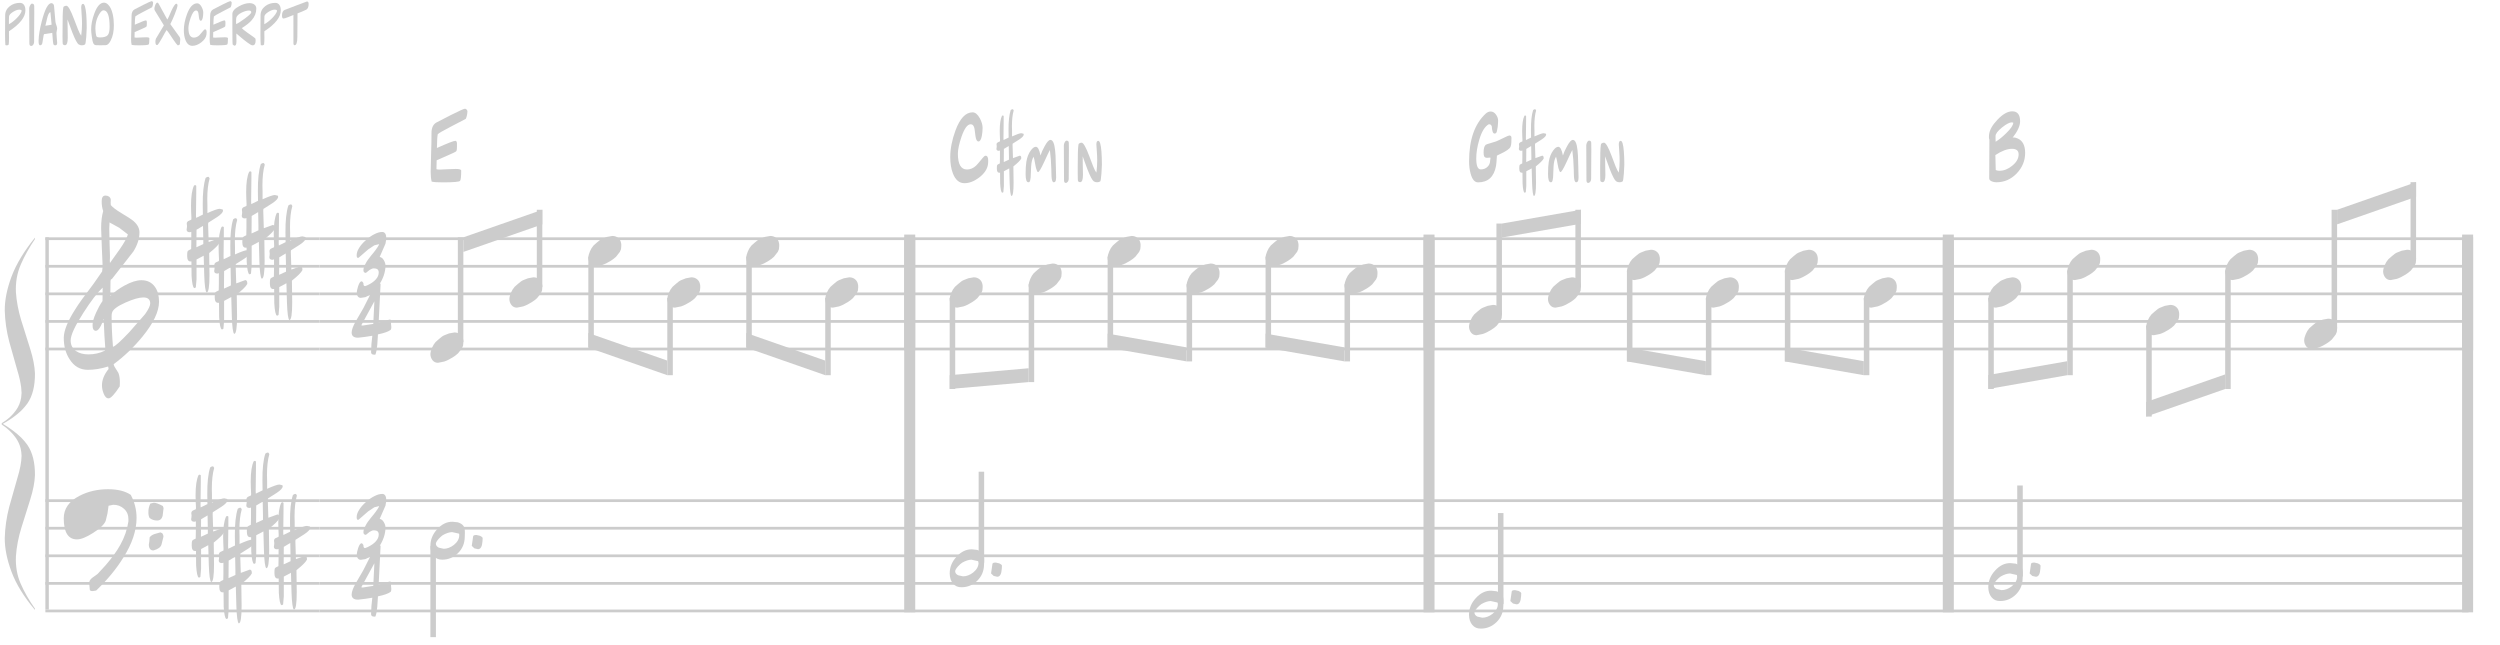 <?xml version="1.0" encoding="UTF-8"?>
<svg id="Layer_1" xmlns="http://www.w3.org/2000/svg" version="1.1" viewBox="0 0 544 140.277">
  <style>
  .pianoExcerpt {
  fill: #cccccc;
  }
  </style>
  <rect class="pianoExcerpt" x="9.875" y="51.643" width=".75" height="81"/>
  <rect class="pianoExcerpt" x="9.875" y="75.643" width="59.64" height=".6"/>
  <rect class="pianoExcerpt" x="9.875" y="69.643" width="59.64" height=".6"/>
  <rect class="pianoExcerpt" x="9.875" y="63.643" width="59.64" height=".6"/>
  <rect class="pianoExcerpt" x="9.875" y="57.643" width="59.64" height=".6"/>
  <rect class="pianoExcerpt" x="9.875" y="51.643" width="59.64" height=".6"/>
  <path class="pianoExcerpt" d="M7.605,51.719v.303c-1.24,1.838-2.24,3.625-3,5.361l-.12.278c-.78,1.821-1.12,3.81-1.02,5.968.14,1.956.52,3.97,1.14,6.044l.06.177,1.92,6.12c.62,1.972.96,3.734,1.02,5.285.02,2.748-.53,4.931-1.65,6.55-.38.523-.83,1.045-1.35,1.568-1.04.995-2.37,1.947-3.99,2.858,1.62.978,2.95,1.973,3.99,2.984.52.523.97,1.054,1.35,1.593,1.12,1.635,1.67,3.835,1.65,6.6-.06,1.534-.4,3.287-1.02,5.26l-1.92,6.12c-.66,2.124-1.06,4.206-1.2,6.246-.1,2.158.24,4.139,1.02,5.943s1.82,3.625,3.12,5.462v.278c-2.4-2.849-4.1-5.614-5.1-8.295s-1.49-5.134-1.47-7.359c.06-2.242.38-4.484.96-6.727l1.77-6.246c.6-1.939.91-3.583.93-4.931-.02-.556-.09-1.087-.21-1.593-.2-.809-.54-1.56-1.02-2.251-.78-1.113-1.81-2.091-3.09-2.933v-.303c1.28-.759,2.31-1.686,3.09-2.782.6-.826.98-1.753,1.14-2.782l.09-1.012-.09-1.239c-.14-1.096-.42-2.327-.84-3.692l-1.77-6.272c-.58-2.225-.9-4.468-.96-6.727-.02-2.225.47-4.687,1.47-7.384.52-1.382,1.22-2.799,2.1-4.248.84-1.383,1.84-2.79,3-4.223"/>
  <path class="pianoExcerpt" d="M22.335,62.593c-1.12,1.04-2.52,2.87-4.2,5.49-1.84,2.86-2.76,4.86-2.76,6,0,1.02.41,1.8,1.23,2.34.68.46,1.57.69,2.67.69,1.26,0,2.44-.27,3.54-.81l.09-.63-.18-2.61-.12-2.61.03-1.08-.69,1.53c-.38.72-.74,1.08-1.08,1.08-.5,0-.74-.44-.72-1.32,0-.64.26-1.53.78-2.67.4-.9.86-1.73,1.38-2.49l.03-2.91M24.285,68.803c0,2.06.1,4.28.3,6.66.48-.12,1.67-1.19,3.57-3.21l3.42-3.9c.74-1.06,1.11-1.83,1.11-2.31,0-.88-.5-1.32-1.5-1.32-.9,0-2.17.36-3.81,1.08-1.82.8-2.82,1.55-3,2.25-.06.18-.09.43-.09.75M27.825,51.013l-1.86-1.44-2.13-1.17-.06,1.41.06,2.88.09,2.88v.54l-.03.54.03.57,2.16-3.03c.96-1.38,1.54-2.44,1.74-3.18M28.995,54.763l-2.76,3.54-1.86,2.37-.27.18-.06.3-.03,2.58v.66c.86-.86,1.9-1.62,3.12-2.28,1.4-.76,2.61-1.14,3.63-1.14,1.28,0,2.26.48,2.94,1.44.6.82.9,1.91.9,3.27-.02,2.12-1.22,4.64-3.6,7.56-1.9,2.32-3.99,4.32-6.27,6,.04.3.18.61.42.93l.6.96c.22.54.33,1.22.33,2.04l-.03.9c-1.14,1.74-1.95,2.61-2.43,2.61-.46,0-.83-.38-1.11-1.14-.22-.58-.33-1.14-.33-1.68,0-1.2.48-2.39,1.44-3.57l-.09-.54c-1.56.48-3.03.72-4.41.72-1.7,0-3.03-.77-3.99-2.31-.84-1.28-1.26-2.84-1.26-4.68.02-1.54.84-3.58,2.46-6.12.68-1.12,2.02-2.99,4.02-5.61l1.86-2.67.12-1.08-.18-4.17-.15-4.2c0-1.42.15-2.66.45-3.72-.22-.6-.33-1.29-.33-2.07-.02-.86.26-1.29.84-1.29.28,0,.54.08.78.24.22.18.34.41.36.69l-.03.57.03.57c.42.5,1.2,1.09,2.34,1.77,1.38.82,2.26,1.4,2.64,1.74.84.74,1.26,1.55,1.26,2.43,0,1.38-.45,2.78-1.35,4.2"/>
  <path class="pianoExcerpt" d="M42.765,49.993l-.03,3.81,1.5-.69v-.99l-.06-2.97-1.41.84M42.705,40.423v1.59l-.03,2.4-.03,2.46.03.54,1.47-.72-.03-2.13c-.02-2.54.19-4.49.63-5.85.2-.16.38-.24.54-.24.14,0,.25.12.33.36-.34,1.16-.51,2.67-.51,4.53l.03,1.35v1.65c1.38-.62,2.27-.93,2.67-.93l.66.15.06.24c0,.38-.44.86-1.32,1.44l-1.89,1.2-.03.39.12,3.81,1.98-.72c.28.04.42.26.42.66v.18c-.26.52-1.02,1.28-2.28,2.28v.27l.06,4.44c0,2.62-.21,3.91-.63,3.87-.26-.22-.43-1.47-.51-3.75l-.12-4.26-1.56.84v4.29l-.15,1.77-.24.15h-.12c-.28-.14-.47-1.03-.57-2.67l-.03-3.12h-.18c-.5.02-.75-.38-.75-1.2,0-.54.03-.87.09-.99.08-.16.34-.33.78-.51l.03-1.47v-2.28l-.3.09c-.48,0-.72-.19-.72-.57l.06-.39.03-.39-.03-.24-.03-.27c0-.24.11-.43.33-.57l.66-.3.03-.33-.06-1.35-.03-1.35c0-2.04.22-3.51.66-4.41l.27-.09.21.15"/>
  <path class="pianoExcerpt" d="M48.765,58.993l-.03,3.81,1.5-.69v-.99l-.06-2.97-1.41.84M48.705,49.423v1.59l-.03,2.4-.03,2.46.03.54,1.47-.72-.03-2.13c-.02-2.54.19-4.49.63-5.85.2-.16.38-.24.54-.24.14,0,.25.12.33.36-.34,1.16-.51,2.67-.51,4.53l.03,1.35v1.65c1.38-.62,2.27-.93,2.67-.93l.66.15.06.24c0,.38-.44.86-1.32,1.44l-1.89,1.2-.03.39.12,3.81,1.98-.72c.28.04.42.26.42.66v.18c-.26.52-1.02,1.28-2.28,2.28v.27l.06,4.44c0,2.62-.21,3.91-.63,3.87-.26-.22-.43-1.47-.51-3.75l-.12-4.26-1.56.84v4.29l-.15,1.77-.24.15h-.12c-.28-.14-.47-1.03-.57-2.67l-.03-3.12h-.18c-.5.02-.75-.38-.75-1.2,0-.54.03-.87.09-.99.08-.16.34-.33.78-.51l.03-1.47v-2.28l-.3.09c-.48,0-.72-.19-.72-.57l.06-.39.03-.39-.03-.24-.03-.27c0-.24.11-.43.33-.57l.66-.3.03-.33-.06-1.35-.03-1.35c0-2.04.22-3.51.66-4.41l.27-.09.21.15"/>
  <path class="pianoExcerpt" d="M54.765,46.993l-.03,3.81,1.5-.69v-.99l-.06-2.97-1.41.84M54.705,37.423v1.59l-.03,2.4-.03,2.46.03.54,1.47-.72-.03-2.13c-.02-2.54.19-4.49.63-5.85.2-.16.38-.24.54-.24.14,0,.25.12.33.36-.34,1.16-.51,2.67-.51,4.53l.03,1.35v1.65c1.38-.62,2.27-.93,2.67-.93l.66.15.06.24c0,.38-.44.86-1.32,1.44l-1.89,1.2-.03.39.12,3.81,1.98-.72c.28.04.42.26.42.66v.18c-.26.52-1.02,1.28-2.28,2.28v.27l.06,4.44c0,2.62-.21,3.91-.63,3.87-.26-.22-.43-1.47-.51-3.75l-.12-4.26-1.56.84v4.29l-.15,1.77-.24.15h-.12c-.28-.14-.47-1.03-.57-2.67l-.03-3.12h-.18c-.5.02-.75-.38-.75-1.2,0-.54.03-.87.09-.99.08-.16.34-.33.78-.51l.03-1.47v-2.28l-.3.09c-.48,0-.72-.19-.72-.57l.06-.39.03-.39-.03-.24-.03-.27c0-.24.11-.43.33-.57l.66-.3.03-.33-.06-1.35-.03-1.35c0-2.04.22-3.51.66-4.41l.27-.09.21.15"/>
  <path class="pianoExcerpt" d="M60.765,55.993l-.03,3.81,1.5-.69v-.99l-.06-2.97-1.41.84M60.705,46.423v1.59l-.03,2.4-.03,2.46.03.54,1.47-.72-.03-2.13c-.02-2.54.19-4.49.63-5.85.2-.16.38-.24.54-.24.14,0,.25.12.33.36-.34,1.16-.51,2.67-.51,4.53l.03,1.35v1.65c1.38-.62,2.27-.93,2.67-.93l.66.15.06.24c0,.38-.44.86-1.32,1.44l-1.89,1.2-.03.39.12,3.81,1.98-.72c.28.04.42.26.42.66v.18c-.26.52-1.02,1.28-2.28,2.28v.27l.06,4.44c0,2.62-.21,3.91-.63,3.87-.26-.22-.43-1.47-.51-3.75l-.12-4.26-1.56.84v4.29l-.15,1.77-.24.15h-.12c-.28-.14-.47-1.03-.57-2.67l-.03-3.12h-.18c-.5.02-.75-.38-.75-1.2,0-.54.03-.87.09-.99.08-.16.34-.33.78-.51l.03-1.47v-2.28l-.3.09c-.48,0-.72-.19-.72-.57l.06-.39.03-.39-.03-.24-.03-.27c0-.24.11-.43.33-.57l.66-.3.03-.33-.06-1.35-.03-1.35c0-2.04.22-3.51.66-4.41l.27-.09.21.15"/>
  <rect class="pianoExcerpt" x="69.515" y="75.643" width="128.639" height=".6"/>
  <rect class="pianoExcerpt" x="69.515" y="69.643" width="128.639" height=".6"/>
  <rect class="pianoExcerpt" x="69.515" y="63.643" width="128.639" height=".6"/>
  <rect class="pianoExcerpt" x="69.515" y="57.643" width="128.639" height=".6"/>
  <rect class="pianoExcerpt" x="69.515" y="51.643" width="128.639" height=".6"/>
  <path class="pianoExcerpt" d="M82.41,53.143l.09.06c-.38.7-.95,1.49-1.71,2.37-.56.66-.98,1.27-1.26,1.83-.3.54-.45,1.01-.45,1.41,0,.36.18.55.54.57l.78-.63c.38-.24.69-.36.93-.36.34,0,.61.07.81.21.18.16.27.39.27.69,0,.54-.21,1.04-.63,1.5-.42.48-1.04.91-1.86,1.29l-.48.18c-.26,0-.38-.22-.36-.66-.14-.26-.28-.39-.42-.39-.24,0-.48.34-.72,1.02-.2.66-.3,1.1-.3,1.32,0,.42.07.73.21.93.16.22.38.33.66.33l.99-.15.99-.48c.82-.72,1.42-1.36,1.8-1.92.54-.76.94-1.52,1.2-2.28.26-.74.39-1.47.39-2.19,0-.38-.12-.77-.36-1.17-.22-.4-.52-.64-.9-.72l1.26-2.88.18-1.05c0-.5-.07-.87-.21-1.11-.16-.26-.38-.39-.66-.39-.52,0-1.07.15-1.65.45-.6.28-1.23.71-1.89,1.29-.68.6-1.19,1.19-1.53,1.77-.34.54-.51,1.06-.51,1.56,0,.38.09.57.27.57l.15-.03,2.07-1.8,1.35-.9.96-.24"/>
  <path class="pianoExcerpt" d="M78.915,70.843l2.31-.36.24-4.92-2.85,5.22.3.06M82.395,61.573l.33.09.09.18-.42,8.37c1.5-.46,2.33-.69,2.49-.69.12,0,.18.15.18.45l.03.6.06.6c0,.32-.06.53-.18.63-.48.36-1.39.68-2.73.96l-.15,2.28c-.1,1.04-.24,1.75-.42,2.13h-.27c-.42,0-.64-.17-.66-.51.02-1.22.11-2.42.27-3.6l-1.53.24-1.53.18c-.96.02-1.44-.36-1.44-1.14.02-.6.32-1.41.9-2.43l1.65-2.85,1.47-2.91c.78-1.72,1.4-2.58,1.86-2.58"/>
  <rect class="pianoExcerpt" x="99.625" y="51.643" width="1.2" height="22.8"/>
  <path class="pianoExcerpt" d="M98.875,72.343c.5,0,.92.14,1.26.42.36.28.58.68.66,1.2l.03.21v.39l-.06.66-.24.57-.84,1.08c-.34.32-.72.61-1.14.87-.66.42-1.29.73-1.89.93l-1.35.27c-.5,0-.9-.19-1.2-.57-.3-.4-.45-.84-.45-1.32.02-.42.14-.88.36-1.38.2-.48.46-.9.78-1.26l.75-.66c.46-.42.85-.69,1.17-.81l.99-.39,1.17-.21"/>
  <rect class="pianoExcerpt" x="116.808" y="45.643" width="1.2" height="16.8"/>
  <path class="pianoExcerpt" d="M116.058,60.343c.5,0,.92.14,1.26.42.36.28.58.68.66,1.2l.03.21v.39l-.06.66-.24.57-.84,1.08c-.34.32-.72.61-1.14.87-.66.42-1.29.73-1.89.93l-1.35.27c-.5,0-.9-.19-1.2-.57-.3-.4-.45-.84-.45-1.32.02-.42.14-.88.36-1.38.2-.48.46-.9.78-1.26l.75-.66c.46-.42.85-.69,1.17-.81l.99-.39,1.17-.21"/>
  <rect class="pianoExcerpt" x="128.021" y="55.843" width="1.2" height="19.8"/>
  <path class="pianoExcerpt" d="M133.241,51.343c.5,0,.92.14,1.26.42.36.28.58.68.66,1.2l.03.21v.39l-.06.66-.24.57-.84,1.08c-.34.32-.72.61-1.14.87-.66.42-1.29.73-1.89.93l-1.35.27c-.5,0-.9-.19-1.2-.57-.3-.4-.45-.84-.45-1.32.02-.42.14-.88.36-1.38.2-.48.46-.9.78-1.26l.75-.66c.46-.42.85-.69,1.17-.81l.99-.39,1.17-.21"/>
  <rect class="pianoExcerpt" x="145.204" y="64.843" width="1.2" height="16.8"/>
  <path class="pianoExcerpt" d="M150.424,60.343c.5,0,.92.14,1.26.42.36.28.58.68.66,1.2l.03.21v.39l-.06.66-.24.57-.84,1.08c-.34.32-.72.61-1.14.87-.66.42-1.29.73-1.89.93l-1.35.27c-.5,0-.9-.19-1.2-.57-.3-.4-.45-.84-.45-1.32.02-.42.14-.88.36-1.38.2-.48.46-.9.78-1.26l.75-.66c.46-.42.85-.69,1.17-.81l.99-.39,1.17-.21"/>
  <rect class="pianoExcerpt" x="162.388" y="55.843" width="1.2" height="19.8"/>
  <path class="pianoExcerpt" d="M167.608,51.343c.5,0,.92.14,1.26.42.36.28.58.68.66,1.2l.03.21v.39l-.06.66-.24.57-.84,1.08c-.34.32-.72.61-1.14.87-.66.42-1.29.73-1.89.93l-1.35.27c-.5,0-.9-.19-1.2-.57-.3-.4-.45-.84-.45-1.32.02-.42.14-.88.36-1.38.2-.48.46-.9.78-1.26l.75-.66c.46-.42.85-.69,1.17-.81l.99-.39,1.17-.21"/>
  <rect class="pianoExcerpt" x="179.571" y="64.843" width="1.2" height="16.8"/>
  <path class="pianoExcerpt" d="M184.791,60.343c.5,0,.92.14,1.26.42.36.28.58.68.66,1.2l.03.21v.39l-.06.66-.24.57-.84,1.08c-.34.32-.72.61-1.14.87-.66.42-1.29.73-1.89.93l-1.35.27c-.5,0-.9-.19-1.2-.57-.3-.4-.45-.84-.45-1.32.02-.42.14-.88.36-1.38.2-.48.46-.9.78-1.26l.75-.66c.46-.42.85-.69,1.17-.81l.99-.39,1.17-.21"/>
  <polyline class="pianoExcerpt" points="199.154 76.243 196.754 76.243 196.754 51.043 199.154 51.043 199.154 76.243"/>
  <path class="pianoExcerpt" d="M5.528,2.244c0,1.48-1.192,3-3.576,4.56-.016.184-.016.42,0,.708.008.264.012.504.012.72,0,.576-.024,1.068-.072,1.476-.128.112-.26.168-.396.168-.072,0-.18-.02-.324-.06-.048-.536-.072-1.332-.072-2.388,0-.112.002-.394.006-.846.004-.452.006-.846.006-1.182.008-.608.012-1.284.012-2.028,0-.824.336-1.5,1.008-2.028.624-.48,1.356-.72,2.196-.72.424,0,.74.176.948.528.168.288.252.652.252,1.092h0ZM4.724,2.364c-.032-.176-.212-.264-.54-.264-.368,0-.812.16-1.332.48-.568.352-.864.688-.888,1.008-.016.224-.024.536-.024.936v.744c.536-.28,1.084-.7,1.644-1.26.624-.608,1.004-1.156,1.14-1.644h0Z"/>
  <path class="pianoExcerpt" d="M7.436,5.928c-.008.96-.012,2.032-.012,3.216,0,.184-.056.368-.168.552-.128.2-.288.3-.48.3-.256,0-.384-.192-.384-.576l-.036-7.584c0-.184.056-.388.168-.612.136-.288.28-.432.432-.432.32,0,.484.172.492.516.008.08.012.548.012,1.404,0,.24-.008,1.312-.024,3.216h0Z"/>
  <path class="pianoExcerpt" d="M12.44,9.336c0,.352-.132.528-.396.528-.16,0-.284-.044-.372-.132-.104-.104-.204-.964-.3-2.58-.36.04-.956.132-1.788.276-.048.016-.112.308-.192.876-.08.544-.14.904-.18,1.08-.072.312-.236.468-.492.468-.224,0-.332-.328-.324-.984.024-1.16.256-2.576.696-4.248.68-2.624,1.376-3.936,2.088-3.936.152,0,.28.06.384.18.112.104.176.232.192.384l.312,3.504c.008.144.076.392.204.744.112.288.168.54.168.756,0,.104-.028.252-.084.444-.048.208-.072.36-.072.456,0,.248.024.612.072,1.092.056.456.084.82.084,1.092h0ZM11.228,5.376c-.04-.608-.124-1.504-.252-2.688,0-.032-.012-.048-.036-.048-.256.08-.484.524-.684,1.332-.032.144-.09.396-.174.756-.084.36-.154.652-.21.876.144-.008.368-.044.672-.108.272-.064.5-.104.684-.12h0Z"/>
  <path class="pianoExcerpt" d="M18.776,7.968c-.088,1.072-.18,1.64-.276,1.704-.184.128-.416.192-.696.192-.232,0-.46-.068-.684-.204-.32-.2-.78-1.064-1.38-2.592-.168-.44-.52-1.388-1.056-2.844,0,.352.012,1.02.036,2.004.016,1.12.024,1.788.024,2.004,0,1.072-.204,1.608-.612,1.608-.176,0-.324-.068-.444-.204-.056-.056-.084-.656-.084-1.8,0-.536.004-1.016.012-1.44.008-.424.012-.904.012-1.44,0-2.232.08-3.404.24-3.516.176-.128.372-.192.588-.192.376,0,.932.98,1.668,2.94.32.856.604,1.592.852,2.208.272.68.504,1.136.696,1.368.12-.864.18-1.736.18-2.616,0-.584-.028-1.24-.084-1.968-.064-.944-.096-1.456-.096-1.536,0-.536.132-.804.396-.804.336,0,.572.78.708,2.34.064.848.096,1.804.096,2.868,0,.384-.032,1.024-.096,1.92h0Z"/>
  <path class="pianoExcerpt" d="M24.776,5.46c0,.688-.052,1.288-.156,1.8-.112.568-.292,1.092-.54,1.572-.336.672-.712,1.008-1.128,1.008h-.576c-.088,0-.194.002-.318.006s-.202.006-.234.006c-.376,0-.676-.008-.9-.024-.168-.008-.292-.04-.372-.096-.064-.048-.148-.152-.252-.312-.104-.192-.212-.68-.324-1.464-.096-.688-.144-1.208-.144-1.56,0-1.048.232-2.204.696-3.468.576-1.568,1.28-2.352,2.112-2.352.296,0,.584.136.864.408.464.44.804,1.136,1.02,2.088.168.736.252,1.532.252,2.388h0ZM23.852,5.832c0-2.392-.444-3.588-1.332-3.588-.224,0-.468.18-.732.54-.688.968-1.032,2.128-1.032,3.48,0,.272.024.584.072.936.056.448.14.72.252.816.128.088.348.132.66.132.848,0,1.416-.168,1.704-.504.272-.304.408-.908.408-1.812h0Z"/>
  <path class="pianoExcerpt" d="M33.32.552c-.008.376-.08.716-.216,1.02-.048.024-.7.364-1.956,1.02-.976.504-1.544.832-1.704.984-.064.336-.1.936-.108,1.8,1.384-.624,2.188-.936,2.412-.936.112,0,.18.104.204.312v.42c0,.304-.02.496-.06.576-.04.08-.2.18-.48.3l-2.112.936c0,.44-.008.828-.024,1.164.096.032.252.048.468.048.272,0,.612-.016,1.02-.048.456-.024.8-.036,1.032-.036.472,0,.708.072.708.216,0,.752-.048,1.196-.144,1.332-.088.136-.84.204-2.256.204-.696,0-1.18-.032-1.452-.096-.088-.328-.132-.748-.132-1.26,0-.44.02-1.288.06-2.544.032-.76.048-1.612.048-2.556,0-.664.212-1.116.636-1.356.488-.264,1.132-.596,1.932-.996,1.072-.536,1.668-.804,1.788-.804.152,0,.264.1.336.3h0Z"/>
  <path class="pianoExcerpt" d="M39.14,9.6c-.072.16-.228.248-.468.264-.144-.104-.452-.5-.924-1.188-.56-.84-.876-1.312-.948-1.416-.184-.28-.368-.52-.552-.72-.152.232-.3.476-.444.732-.032.056-.106.192-.222.408s-.218.404-.306.564c-.456.824-.796,1.34-1.02,1.548-.016.008-.052.012-.108.012-.224,0-.336-.244-.336-.732,0-.256.044-.484.132-.684.048-.112.196-.36.444-.744.256-.4.68-1.108,1.272-2.124-.008-.016-.026-.05-.054-.102s-.054-.094-.078-.126l-1.824-2.976c-.072-.12-.108-.256-.108-.408,0-.184.056-.436.168-.756.128-.344.284-.544.468-.6.12.048.216.132.288.252.056.088.152.262.288.522.136.26.244.462.324.606l1.272,2.316c.12-.176.248-.42.384-.732.296-.68.464-1.068.504-1.164.464-1.008.824-1.524,1.08-1.548.168.048.252.168.252.36,0,.312-.212.988-.636,2.028-.328.808-.636,1.488-.924,2.04.008.016.03.052.066.108.036.056.066.1.09.132l1.86,2.58c.096.136.144.32.144.552l-.06.66s-.024.336-.024.336Z"/>
  <path class="pianoExcerpt" d="M44.96,7.044c0,.184-.012.352-.036.504-.096.608-.476,1.168-1.14,1.68-.656.496-1.296.744-1.92.744-.68,0-1.184-.424-1.512-1.272-.232-.608-.348-1.316-.348-2.124,0-1.088.228-2.252.684-3.492.584-1.576,1.328-2.364,2.232-2.364.344,0,.66.26.948.78.24.456.36.872.36,1.248,0,.328-.032.672-.096,1.032-.096.496-.244.744-.444.744s-.332-.244-.396-.732c-.016-.08-.034-.226-.054-.438s-.042-.374-.066-.486c-.072-.392-.24-.588-.504-.588-.416,0-.812.536-1.188,1.608-.32.944-.48,1.684-.48,2.22,0,1.384.396,2.076,1.188,2.076.432,0,.828-.168,1.188-.504.104-.096.392-.432.864-1.008.152-.192.28-.288.384-.288.224,0,.336.22.336.66h0Z"/>
  <path class="pianoExcerpt" d="M50.42.552c-.008.376-.08.716-.216,1.02-.048.024-.7.364-1.956,1.02-.976.504-1.544.832-1.704.984-.064.336-.1.936-.108,1.8,1.384-.624,2.188-.936,2.412-.936.112,0,.18.104.204.312v.42c0,.304-.02.496-.06.576-.04.08-.2.18-.48.3l-2.112.936c0,.44-.008.828-.024,1.164.096.032.252.048.468.048.272,0,.612-.016,1.02-.048.456-.024.8-.036,1.032-.036.472,0,.708.072.708.216,0,.752-.048,1.196-.144,1.332-.088.136-.84.204-2.256.204-.696,0-1.18-.032-1.452-.096-.088-.328-.132-.748-.132-1.26,0-.44.02-1.288.06-2.544.032-.76.048-1.612.048-2.556,0-.664.212-1.116.636-1.356.488-.264,1.132-.596,1.932-.996,1.072-.536,1.668-.804,1.788-.804.152,0,.264.1.336.3h0Z"/>
  <path class="pianoExcerpt" d="M54.776,4.392c-.456.536-1.176,1.112-2.16,1.728.16.208.58.548,1.26,1.02.928.656,1.412,1,1.452,1.032.152.104.24.196.264.276.024.048.036.168.036.36,0,.704-.22,1.056-.66,1.056-.128,0-.268-.044-.42-.132-.472-.288-1.012-.68-1.62-1.176-.216-.168-.716-.588-1.5-1.26,0,.32.004.608.012.864.008.248.012.532.012.852,0,.616-.136.928-.408.936-.152-.056-.288-.14-.408-.252-.048-.048-.072-1.392-.072-4.032v-2.604c0-.616.48-1.18,1.44-1.692.84-.456,1.596-.684,2.268-.684.432,0,.776.092,1.032.276.312.208.468.516.468.924,0,.912-.332,1.748-.996,2.508h0ZM54.68,2.7c0-.272-.164-.408-.492-.408-.448,0-.984.152-1.608.456-.672.336-1.056.696-1.152,1.08-.04.184-.06.456-.06.816,0,.304.004.5.012.588.312-.096.936-.488,1.872-1.176.952-.712,1.428-1.164,1.428-1.356h0Z"/>
  <path class="pianoExcerpt" d="M61.1,2.244c0,1.48-1.192,3-3.576,4.56-.016.184-.016.42,0,.708.008.264.012.504.012.72,0,.576-.024,1.068-.072,1.476-.128.112-.26.168-.396.168-.072,0-.18-.02-.324-.06-.048-.536-.072-1.332-.072-2.388,0-.112.002-.394.006-.846s.006-.846.006-1.182c.008-.608.012-1.284.012-2.028,0-.824.336-1.5,1.008-2.028.624-.48,1.356-.72,2.196-.72.424,0,.74.176.948.528.168.288.252.652.252,1.092h0ZM60.296,2.364c-.032-.176-.212-.264-.54-.264-.368,0-.812.16-1.332.48-.568.352-.864.688-.888,1.008-.016.224-.024.536-.024.936v.744c.536-.28,1.084-.7,1.644-1.26.624-.608,1.004-1.156,1.14-1.644h0Z"/>
  <path class="pianoExcerpt" d="M67.16.852c0,.648-.176,1.068-.528,1.26-.32.16-.632.3-.936.42-.488.192-.808.32-.96.384,0,.944-.004,1.796-.012,2.556-.016,1.52-.024,2.372-.024,2.556,0,1.208-.2,1.812-.6,1.812-.168,0-.252-.156-.252-.468V3.264c-.344.144-.712.292-1.104.444-.528.216-.88.324-1.056.324-.216,0-.324-.212-.324-.636,0-.648.184-1.056.552-1.224.128-.056.984-.384,2.568-.984,1.528-.576,2.296-.864,2.304-.864.248,0,.372.176.372.528h0Z"/>
  <path class="pianoExcerpt" d="M101.715,24.163c-.013.627-.133,1.193-.36,1.7-.08.04-1.167.607-3.26,1.7-1.627.84-2.573,1.387-2.84,1.64-.107.56-.167,1.56-.18,3,2.307-1.04,3.647-1.56,4.02-1.56.187,0,.3.173.34.52v.7c0,.507-.033.827-.1.96s-.333.3-.8.5l-3.52,1.56c0,.733-.013,1.38-.04,1.94.16.053.42.08.78.08.453,0,1.02-.027,1.7-.08.76-.04,1.333-.06,1.72-.06.787,0,1.18.12,1.18.36,0,1.253-.08,1.993-.24,2.22-.147.227-1.4.34-3.76.34-1.16,0-1.967-.053-2.42-.16-.147-.547-.22-1.247-.22-2.1,0-.733.033-2.147.1-4.24.053-1.267.08-2.687.08-4.26,0-1.107.353-1.86,1.06-2.26.813-.44,1.887-.993,3.22-1.66,1.787-.893,2.78-1.34,2.98-1.34.253,0,.44.167.56.5h0Z"/>
  <polyline class="pianoExcerpt" points="100.825 51.643 100.825 54.821 118.008 48.821 118.008 45.643 100.825 51.643"/>
  <polyline class="pianoExcerpt" points="128.021 75.643 128.021 72.465 145.204 78.465 145.204 81.643 128.021 75.643"/>
  <polyline class="pianoExcerpt" points="162.388 75.643 162.388 72.465 179.571 78.465 179.571 81.643 162.388 75.643"/>
  <rect class="pianoExcerpt" x="198.154" y="75.643" width="112.999" height=".6"/>
  <rect class="pianoExcerpt" x="198.154" y="69.643" width="112.999" height=".6"/>
  <rect class="pianoExcerpt" x="198.154" y="63.643" width="112.999" height=".6"/>
  <rect class="pianoExcerpt" x="198.154" y="57.643" width="112.999" height=".6"/>
  <rect class="pianoExcerpt" x="198.154" y="51.643" width="112.999" height=".6"/>
  <rect class="pianoExcerpt" x="206.654" y="64.843" width="1.2" height="19.8"/>
  <path class="pianoExcerpt" d="M211.874,60.343c.5,0,.92.14,1.26.42.36.28.58.68.66,1.2l.03.21v.39l-.06.66-.24.57-.84,1.08c-.34.32-.72.61-1.14.87-.66.42-1.29.73-1.89.93l-1.35.27c-.5,0-.9-.19-1.2-.57-.3-.4-.45-.84-.45-1.32.02-.42.14-.88.36-1.38.2-.48.46-.9.78-1.26l.75-.66c.46-.42.85-.69,1.17-.81l.99-.39,1.17-.21"/>
  <rect class="pianoExcerpt" x="223.837" y="61.843" width="1.2" height="21.3"/>
  <path class="pianoExcerpt" d="M229.057,57.343c.5,0,.92.14,1.26.42.36.28.58.68.66,1.2l.03.21v.39l-.06.66-.24.57-.84,1.08c-.34.32-.72.61-1.14.87-.66.42-1.29.73-1.89.93l-1.35.27c-.5,0-.9-.19-1.2-.57-.3-.4-.45-.84-.45-1.32.02-.42.14-.88.36-1.38.2-.48.46-.9.78-1.26l.75-.66c.46-.42.85-.69,1.17-.81l.99-.39,1.17-.21"/>
  <rect class="pianoExcerpt" x="241.02" y="55.843" width="1.2" height="19.8"/>
  <path class="pianoExcerpt" d="M246.24,51.343c.5,0,.92.14,1.26.42.36.28.58.68.66,1.2l.03.21v.39l-.06.66-.24.57-.84,1.08c-.34.32-.72.61-1.14.87-.66.42-1.29.73-1.89.93l-1.35.27c-.5,0-.9-.19-1.2-.57-.3-.4-.45-.84-.45-1.32.02-.42.14-.88.36-1.38.2-.48.46-.9.78-1.26l.75-.66c.46-.42.85-.69,1.17-.81l.99-.39,1.17-.21"/>
  <rect class="pianoExcerpt" x="258.203" y="61.843" width="1.2" height="16.8"/>
  <path class="pianoExcerpt" d="M263.423,57.343c.5,0,.92.14,1.26.42.36.28.58.68.66,1.2l.03.21v.39l-.06.66-.24.57-.84,1.08c-.34.32-.72.61-1.14.87-.66.42-1.29.73-1.89.93l-1.35.27c-.5,0-.9-.19-1.2-.57-.3-.4-.45-.84-.45-1.32.02-.42.14-.88.36-1.38.2-.48.46-.9.78-1.26l.75-.66c.46-.42.85-.69,1.17-.81l.99-.39,1.17-.21"/>
  <rect class="pianoExcerpt" x="275.387" y="55.843" width="1.2" height="19.8"/>
  <path class="pianoExcerpt" d="M280.606,51.343c.5,0,.92.14,1.26.42.36.28.58.68.66,1.2l.03.21v.39l-.06.66-.24.57-.84,1.08c-.34.32-.72.61-1.14.87-.66.42-1.29.73-1.89.93l-1.35.27c-.5,0-.9-.19-1.2-.57-.3-.4-.45-.84-.45-1.32.02-.42.14-.88.36-1.38.2-.48.46-.9.78-1.26l.75-.66c.46-.42.85-.69,1.17-.81l.99-.39,1.17-.21"/>
  <rect class="pianoExcerpt" x="292.57" y="61.843" width="1.2" height="16.8"/>
  <path class="pianoExcerpt" d="M297.79,57.343c.5,0,.92.14,1.26.42.36.28.58.68.66,1.2l.03.21v.39l-.06.66-.24.57-.84,1.08c-.34.32-.72.61-1.14.87-.66.42-1.29.73-1.89.93l-1.35.27c-.5,0-.9-.19-1.2-.57-.3-.4-.45-.84-.45-1.32.02-.42.14-.88.36-1.38.2-.48.46-.9.78-1.26l.75-.66c.46-.42.85-.69,1.17-.81l.99-.39,1.17-.21"/>
  <polyline class="pianoExcerpt" points="312.153 76.243 309.753 76.243 309.753 51.043 312.153 51.043 312.153 76.243"/>
  <path class="pianoExcerpt" d="M215.034,34.983c0,.307-.02.587-.06.84-.16,1.013-.793,1.947-1.9,2.8-1.093.827-2.16,1.24-3.2,1.24-1.133,0-1.973-.707-2.52-2.12-.387-1.013-.58-2.193-.58-3.54,0-1.813.38-3.753,1.14-5.82.973-2.627,2.213-3.94,3.72-3.94.573,0,1.1.433,1.58,1.3.4.76.6,1.453.6,2.08,0,.547-.053,1.12-.16,1.72-.16.827-.407,1.24-.74,1.24s-.553-.407-.66-1.22c-.027-.133-.057-.377-.09-.73-.033-.353-.07-.623-.11-.81-.12-.653-.4-.98-.84-.98-.693,0-1.353.893-1.98,2.68-.533,1.573-.8,2.807-.8,3.7,0,2.307.66,3.46,1.98,3.46.72,0,1.38-.28,1.98-.84.173-.16.653-.72,1.44-1.68.253-.32.467-.48.64-.48.373,0,.56.367.56,1.1h0Z"/>
  <path class="pianoExcerpt" d="M218.444,32.405l-.023,2.857,1.125-.518v-.742l-.045-2.227-1.057.63M218.399,25.228v1.193l-.023,1.8-.022,1.845.022.405,1.103-.54-.023-1.597c-.015-1.905.143-3.367.473-4.388.15-.12.285-.18.405-.18.105,0,.188.09.247.27-.255.87-.383,2.003-.383,3.397l.023,1.013v1.237c1.035-.465,1.702-.698,2.003-.698l.495.113.045.18c0,.285-.33.645-.99,1.08l-1.418.9-.022.292.09,2.858,1.485-.54c.21.03.315.195.315.495v.135c-.195.39-.765.96-1.71,1.71v.203l.045,3.33c0,1.965-.157,2.932-.472,2.903-.195-.165-.323-1.102-.383-2.812l-.09-3.195-1.17.63v3.218l-.113,1.327-.18.112h-.09c-.21-.105-.352-.772-.427-2.002l-.023-2.34h-.135c-.375.015-.562-.285-.562-.9,0-.405.022-.652.067-.742.06-.12.255-.247.585-.383l.023-1.102v-1.71l-.225.068c-.36,0-.54-.143-.54-.427l.045-.292.022-.293-.022-.18-.023-.202c0-.18.083-.323.247-.428l.495-.225.022-.247-.045-1.013-.023-1.013c0-1.53.165-2.632.495-3.307l.202-.068.158.113"/>
  <path class="pianoExcerpt" d="M229.774,37.063c.027.853.04,1.36.04,1.52,0,.12-.007.22-.02.3-.013.52-.18.78-.5.78-.267,0-.427-.407-.48-1.22v-.08c0-.04-.003-.103-.01-.19-.007-.087-.01-.187-.01-.3s-.003-.257-.01-.43c-.007-.173-.01-.353-.01-.54-.04-1.587-.147-3.007-.32-4.26-.053.08-.213.4-.48.96l-.76,1.64c-.68,1.467-1.12,2.2-1.32,2.2-.08,0-.153-.06-.22-.18-.187-.427-.327-.953-.42-1.58-.12-.747-.233-1.273-.34-1.58-.307.48-.487,1.2-.54,2.16-.013.267-.03.66-.05,1.18s-.037.907-.05,1.16c-.04.493-.133.833-.28,1.02-.067.027-.14.04-.22.04-.4,0-.6-.593-.6-1.78,0-1.133.053-2.02.16-2.66.16-1.013.487-1.847.98-2.5.387-.52.747-.78,1.08-.78.44,0,.78.633,1.02,1.9.187-.613.487-1.287.9-2.02.493-.92.913-1.38,1.26-1.38.52,0,.86.753,1.02,2.26.08.653.127,1.6.14,2.84,0,.067.003.167.01.3.007.133.013.32.02.56s.01.46.01.66h0Z"/>
  <path class="pianoExcerpt" d="M232.574,35.723c-.013.96-.02,2.033-.02,3.22,0,.187-.053.373-.16.56-.147.2-.307.3-.48.3-.253,0-.38-.193-.38-.58l-.04-7.58c0-.2.053-.407.16-.62.133-.28.28-.42.44-.42.32,0,.48.167.48.5.013.08.02.553.02,1.42,0,.187-.003.633-.01,1.34-.007.707-.01,1.327-.01,1.86h0Z"/>
  <path class="pianoExcerpt" d="M239.674,37.763c-.08,1.08-.173,1.653-.28,1.72-.187.12-.413.18-.68.18-.253,0-.487-.067-.7-.2-.333-.227-.793-1.093-1.38-2.6-.107-.28-.28-.75-.52-1.41s-.413-1.137-.52-1.43c0,.68.007,1.347.02,2,.027,1.12.04,1.793.04,2.02,0,1.067-.207,1.6-.62,1.6-.16,0-.307-.067-.44-.2-.053-.053-.08-.653-.08-1.8v-1.44c.013-.427.02-.907.02-1.44,0-2.227.08-3.4.24-3.52.2-.133.393-.2.58-.2.387,0,.947.98,1.68,2.94.027.067.137.36.33.88.193.52.363.967.51,1.34.28.68.513,1.133.7,1.36.12-.853.18-1.727.18-2.62,0-.613-.027-1.267-.08-1.96-.067-.973-.1-1.487-.1-1.54,0-.533.133-.8.4-.8.347,0,.58.78.7,2.34.067.893.1,1.847.1,2.86,0,.347-.033.987-.1,1.92h0Z"/>
  <polyline class="pianoExcerpt" points="206.654 84.643 206.654 81.632 223.837 80.132 223.837 83.143 206.654 84.643"/>
  <polyline class="pianoExcerpt" points="241.02 75.643 241.02 72.598 258.203 75.598 258.203 78.643 241.02 75.643"/>
  <polyline class="pianoExcerpt" points="275.386 75.643 275.386 72.598 292.57 75.598 292.57 78.643 275.386 75.643"/>
  <rect class="pianoExcerpt" x="311.153" y="75.643" width="112.999" height=".6"/>
  <rect class="pianoExcerpt" x="311.153" y="69.643" width="112.999" height=".6"/>
  <rect class="pianoExcerpt" x="311.153" y="63.643" width="112.999" height=".6"/>
  <rect class="pianoExcerpt" x="311.153" y="57.643" width="112.999" height=".6"/>
  <rect class="pianoExcerpt" x="311.153" y="51.643" width="112.999" height=".6"/>
  <rect class="pianoExcerpt" x="325.623" y="48.643" width="1.2" height="19.8"/>
  <path class="pianoExcerpt" d="M324.873,66.343c.5,0,.92.14,1.26.42.36.28.58.68.66,1.2l.03.21v.39l-.06.66-.24.57-.84,1.08c-.34.32-.72.61-1.14.87-.66.42-1.29.73-1.89.93l-1.35.27c-.5,0-.9-.19-1.2-.57-.3-.4-.45-.84-.45-1.32.02-.42.14-.88.36-1.38.2-.48.46-.9.78-1.26l.75-.66c.46-.42.85-.69,1.17-.81l.99-.39,1.17-.21"/>
  <rect class="pianoExcerpt" x="342.806" y="45.643" width="1.2" height="16.8"/>
  <path class="pianoExcerpt" d="M342.056,60.343c.5,0,.92.14,1.26.42.36.28.58.68.66,1.2l.03.21v.39l-.06.66-.24.57-.84,1.08c-.34.32-.72.61-1.14.87-.66.42-1.29.73-1.89.93l-1.35.27c-.5,0-.9-.19-1.2-.57-.3-.4-.45-.84-.45-1.32.02-.42.14-.88.36-1.38.2-.48.46-.9.78-1.26l.75-.66c.46-.42.85-.69,1.17-.81l.99-.39,1.17-.21"/>
  <rect class="pianoExcerpt" x="354.019" y="58.843" width="1.2" height="19.8"/>
  <path class="pianoExcerpt" d="M359.239,54.343c.5,0,.92.14,1.26.42.36.28.58.68.66,1.2l.03.21v.39l-.06.66-.24.57-.84,1.08c-.34.32-.72.61-1.14.87-.66.42-1.29.73-1.89.93l-1.35.27c-.5,0-.9-.19-1.2-.57-.3-.4-.45-.84-.45-1.32.02-.42.14-.88.36-1.38.2-.48.46-.9.78-1.26l.75-.66c.46-.42.85-.69,1.17-.81l.99-.39,1.17-.21"/>
  <rect class="pianoExcerpt" x="371.202" y="64.843" width="1.2" height="16.8"/>
  <path class="pianoExcerpt" d="M376.422,60.343c.5,0,.92.14,1.26.42.36.28.58.68.66,1.2l.03.21v.39l-.06.66-.24.57-.84,1.08c-.34.32-.72.61-1.14.87-.66.42-1.29.73-1.89.93l-1.35.27c-.5,0-.9-.19-1.2-.57-.3-.4-.45-.84-.45-1.32.02-.42.14-.88.36-1.38.2-.48.46-.9.78-1.26l.75-.66c.46-.42.85-.69,1.17-.81l.99-.39,1.17-.21"/>
  <rect class="pianoExcerpt" x="388.385" y="58.843" width="1.2" height="19.8"/>
  <path class="pianoExcerpt" d="M393.605,54.343c.5,0,.92.14,1.26.42.36.28.58.68.66,1.2l.03.21v.39l-.06.66-.24.57-.84,1.08c-.34.32-.72.61-1.14.87-.66.42-1.29.73-1.89.93l-1.35.27c-.5,0-.9-.19-1.2-.57-.3-.4-.45-.84-.45-1.32.02-.42.14-.88.36-1.38.2-.48.46-.9.78-1.26l.75-.66c.46-.42.85-.69,1.17-.81l.99-.39,1.17-.21"/>
  <rect class="pianoExcerpt" x="405.569" y="64.843" width="1.2" height="16.8"/>
  <path class="pianoExcerpt" d="M410.789,60.343c.5,0,.92.14,1.26.42.36.28.58.68.66,1.2l.03.21v.39l-.06.66-.24.57-.84,1.08c-.34.32-.72.61-1.14.87-.66.42-1.29.73-1.89.93l-1.35.27c-.5,0-.9-.19-1.2-.57-.3-.4-.45-.84-.45-1.32.02-.42.14-.88.36-1.38.2-.48.46-.9.78-1.26l.75-.66c.46-.42.85-.69,1.17-.81l.99-.39,1.17-.21"/>
  <polyline class="pianoExcerpt" points="425.152 76.243 422.752 76.243 422.752 51.043 425.152 51.043 425.152 76.243"/>
  <path class="pianoExcerpt" d="M328.893,29.983c0,.507-.007.833-.02.98-.013.36-.073.68-.18.96-.16.453-.973,1.013-2.44,1.68l-.52.26c-.067,1.133-.133,1.887-.2,2.26-.44,2.373-1.747,3.56-3.92,3.56-.72,0-1.253-.627-1.6-1.88-.227-.8-.34-1.7-.34-2.7,0-4.68,1.207-8.14,3.62-10.38.347-.307.7-.46,1.06-.46.467,0,.86.227,1.18.68.307.427.46.867.46,1.32,0,.333-.033.8-.1,1.4-.107.773-.227,1.207-.36,1.3-.093.067-.2.1-.32.1-.347,0-.547-.527-.6-1.58-.12-.293-.3-.44-.54-.44h-.12c-.853.467-1.54,1.587-2.06,3.36-.44,1.467-.66,2.827-.66,4.08,0,1.587.327,2.38.98,2.38.587,0,1.067-.18,1.44-.54.4-.36.6-.827.6-1.4.013-.067.033-.18.06-.34.027-.147.013-.247-.04-.3l-.22.02c-.24.027-.387.04-.44.04-.36,0-.587-.127-.68-.38-.067-.16-.1-.433-.1-.82,0-.787.147-1.327.44-1.62.12-.093.433-.207.94-.34.053-.013.487-.147,1.3-.4.16-.053.36-.14.6-.26.053-.027.36-.173.92-.44.8-.4,1.26-.6,1.38-.6.32,0,.48.167.48.5h0Z"/>
  <path class="pianoExcerpt" d="M332.123,32.405l-.023,2.857,1.125-.518v-.742l-.045-2.227-1.057.63M332.078,25.228v1.193l-.022,1.8-.022,1.845.022.405,1.103-.54-.023-1.597c-.015-1.905.143-3.367.473-4.388.15-.12.285-.18.405-.18.105,0,.188.09.247.27-.255.87-.383,2.003-.383,3.397l.023,1.013v1.237c1.035-.465,1.702-.698,2.003-.698l.495.113.045.18c0,.285-.33.645-.99,1.08l-1.418.9-.022.292.09,2.858,1.485-.54c.21.03.315.195.315.495v.135c-.195.39-.765.96-1.71,1.71v.203l.045,3.33c0,1.965-.158,2.932-.473,2.903-.195-.165-.323-1.102-.383-2.812l-.09-3.195-1.17.63v3.218l-.113,1.327-.18.112h-.09c-.21-.105-.353-.772-.427-2.002l-.023-2.34h-.135c-.375.015-.562-.285-.562-.9,0-.405.022-.652.067-.742.06-.12.255-.247.585-.383l.022-1.102v-1.71l-.225.068c-.36,0-.54-.143-.54-.427l.045-.292.022-.293-.022-.18-.022-.202c0-.18.082-.323.247-.428l.495-.225.022-.247-.045-1.013-.023-1.013c0-1.53.165-2.632.495-3.307l.202-.068.158.113"/>
  <path class="pianoExcerpt" d="M343.453,37.063c.027.853.04,1.36.04,1.52,0,.12-.007.22-.02.3-.013.52-.18.78-.5.78-.267,0-.427-.407-.48-1.22v-.08c0-.04-.003-.103-.01-.19-.007-.087-.01-.187-.01-.3s-.003-.257-.01-.43c-.007-.173-.01-.353-.01-.54-.04-1.587-.147-3.007-.32-4.26-.053.08-.213.4-.48.96l-.76,1.64c-.68,1.467-1.12,2.2-1.32,2.2-.08,0-.153-.06-.22-.18-.187-.427-.327-.953-.42-1.58-.12-.747-.233-1.273-.34-1.58-.307.48-.487,1.2-.54,2.16-.013.267-.03.66-.05,1.18s-.037.907-.05,1.16c-.04.493-.133.833-.28,1.02-.067.027-.14.04-.22.04-.4,0-.6-.593-.6-1.78,0-1.133.053-2.02.16-2.66.16-1.013.487-1.847.98-2.5.387-.52.747-.78,1.08-.78.44,0,.78.633,1.02,1.9.187-.613.487-1.287.9-2.02.493-.92.913-1.38,1.26-1.38.52,0,.86.753,1.02,2.26.08.653.127,1.6.14,2.84,0,.067.003.167.01.3.007.133.013.32.02.56s.01.46.01.66h0Z"/>
  <path class="pianoExcerpt" d="M346.253,35.723c-.013.96-.02,2.033-.02,3.22,0,.187-.053.373-.16.56-.147.2-.307.3-.48.3-.253,0-.38-.193-.38-.58l-.04-7.58c0-.2.053-.407.16-.62.133-.28.28-.42.44-.42.32,0,.48.167.48.5.013.08.02.553.02,1.42,0,.187-.003.633-.01,1.34-.007.707-.01,1.327-.01,1.86h0Z"/>
  <path class="pianoExcerpt" d="M353.353,37.763c-.08,1.08-.173,1.653-.28,1.72-.187.12-.413.18-.68.18-.253,0-.487-.067-.7-.2-.333-.227-.793-1.093-1.38-2.6-.107-.28-.28-.75-.52-1.41s-.413-1.137-.52-1.43c0,.68.007,1.347.02,2,.027,1.12.04,1.793.04,2.02,0,1.067-.207,1.6-.62,1.6-.16,0-.307-.067-.44-.2-.053-.053-.08-.653-.08-1.8v-1.44c.013-.427.02-.907.02-1.44,0-2.227.08-3.4.24-3.52.2-.133.393-.2.58-.2.387,0,.947.98,1.68,2.94.027.067.137.36.33.88s.363.967.51,1.34c.28.68.513,1.133.7,1.36.12-.853.18-1.727.18-2.62,0-.613-.027-1.267-.08-1.96-.067-.973-.1-1.487-.1-1.54,0-.533.133-.8.4-.8.347,0,.58.78.7,2.34.067.893.1,1.847.1,2.86,0,.347-.033.987-.1,1.92h0Z"/>
  <polyline class="pianoExcerpt" points="326.823 48.643 326.823 51.688 344.006 48.688 344.006 45.643 326.823 48.643"/>
  <polyline class="pianoExcerpt" points="354.019 78.643 354.019 75.598 371.202 78.598 371.202 81.643 354.019 78.643"/>
  <polyline class="pianoExcerpt" points="388.385 78.643 388.385 75.598 405.569 78.598 405.569 81.643 388.385 78.643"/>
  <rect class="pianoExcerpt" x="424.152" y="75.643" width="112.999" height=".6"/>
  <rect class="pianoExcerpt" x="424.152" y="69.643" width="112.999" height=".6"/>
  <rect class="pianoExcerpt" x="424.152" y="63.643" width="112.999" height=".6"/>
  <rect class="pianoExcerpt" x="424.152" y="57.643" width="112.999" height=".6"/>
  <rect class="pianoExcerpt" x="424.152" y="51.643" width="112.999" height=".6"/>
  <rect class="pianoExcerpt" x="432.652" y="64.843" width="1.2" height="19.8"/>
  <path class="pianoExcerpt" d="M437.872,60.343c.5,0,.92.14,1.26.42.36.28.58.68.66,1.2l.03.21v.39l-.06.66-.24.57-.84,1.08c-.34.32-.72.61-1.14.87-.66.42-1.29.73-1.89.93l-1.35.27c-.5,0-.9-.19-1.2-.57-.3-.4-.45-.84-.45-1.32.02-.42.14-.88.36-1.38.2-.48.46-.9.78-1.26l.75-.66c.46-.42.85-.69,1.17-.81l.99-.39,1.17-.21"/>
  <rect class="pianoExcerpt" x="449.835" y="58.843" width="1.2" height="22.8"/>
  <path class="pianoExcerpt" d="M455.055,54.343c.5,0,.92.14,1.26.42.36.28.58.68.66,1.2l.03.21v.39l-.06.66-.24.57-.84,1.08c-.34.32-.72.61-1.14.87-.66.42-1.29.73-1.89.93l-1.35.27c-.5,0-.9-.19-1.2-.57-.3-.4-.45-.84-.45-1.32.02-.42.14-.88.36-1.38.2-.48.46-.9.78-1.26l.75-.66c.46-.42.85-.69,1.17-.81l.99-.39,1.17-.21"/>
  <rect class="pianoExcerpt" x="467.018" y="70.843" width="1.2" height="19.8"/>
  <path class="pianoExcerpt" d="M472.238,66.343c.5,0,.92.14,1.26.42.36.28.58.68.66,1.2l.03.21v.39l-.06.66-.24.57-.84,1.08c-.34.32-.72.61-1.14.87-.66.42-1.29.73-1.89.93l-1.35.27c-.5,0-.9-.19-1.2-.57-.3-.4-.45-.84-.45-1.32.02-.42.14-.88.36-1.38.2-.48.46-.9.78-1.26l.75-.66c.46-.42.85-.69,1.17-.81l.99-.39,1.17-.21"/>
  <rect class="pianoExcerpt" x="484.201" y="58.843" width="1.2" height="25.8"/>
  <path class="pianoExcerpt" d="M489.421,54.343c.5,0,.92.14,1.26.42.36.28.58.68.66,1.2l.03.21v.39l-.06.66-.24.57-.84,1.08c-.34.32-.72.61-1.14.87-.66.42-1.29.73-1.89.93l-1.35.27c-.5,0-.9-.19-1.2-.57-.3-.4-.45-.84-.45-1.32.02-.42.14-.88.36-1.38.2-.48.46-.9.78-1.26l.75-.66c.46-.42.85-.69,1.17-.81l.99-.39,1.17-.21"/>
  <rect class="pianoExcerpt" x="507.354" y="45.643" width="1.2" height="25.8"/>
  <path class="pianoExcerpt" d="M506.604,69.343c.5,0,.92.14,1.26.42.36.28.58.68.66,1.2l.03.21v.39l-.06.66-.24.57-.84,1.08c-.34.32-.72.61-1.14.87-.66.42-1.29.73-1.89.93l-1.35.27c-.5,0-.9-.19-1.2-.57-.3-.4-.45-.84-.45-1.32.02-.42.14-.88.36-1.38.2-.48.46-.9.78-1.26l.75-.66c.46-.42.85-.69,1.17-.81l.99-.39,1.17-.21"/>
  <rect class="pianoExcerpt" x="524.537" y="39.643" width="1.2" height="16.8"/>
  <path class="pianoExcerpt" d="M523.787,54.343c.5,0,.92.14,1.26.42.36.28.58.68.66,1.2l.03.21v.39l-.06.66-.24.57-.84,1.08c-.34.32-.72.61-1.14.87-.66.42-1.29.73-1.89.93l-1.35.27c-.5,0-.9-.19-1.2-.57-.3-.4-.45-.84-.45-1.32.02-.42.14-.88.36-1.38.2-.48.46-.9.78-1.26l.75-.66c.46-.42.85-.69,1.17-.81l.99-.39,1.17-.21"/>
  <polyline class="pianoExcerpt" points="538.151 76.243 535.751 76.243 535.751 51.043 538.151 51.043 538.151 76.243"/>
  <path class="pianoExcerpt" d="M438.832,37.743c-1.24,1.28-2.707,1.92-4.4,1.92-.373,0-.7-.06-.98-.18-.4-.16-.6-.387-.6-.68,0-1.56.007-2.96.02-4.2s.02-2.64.02-4.2c-.067-.16-.1-.347-.1-.56,0-.24.007-.407.02-.5.107-1.04.72-2.14,1.84-3.3,1.147-1.213,2.22-1.82,3.22-1.82,1.133,0,1.7.727,1.7,2.18,0,.987-.54,2.167-1.62,3.54.133-.027.213-.04.24-.04.227,0,.52.08.88.24,1.067.48,1.6,1.527,1.6,3.14,0,1.68-.613,3.167-1.84,4.46h0ZM439.252,33.583c0-.8-.48-1.2-1.44-1.2-1.04,0-2.247.453-3.62,1.36,0,.12.013.66.04,1.62.027.987.04,1.533.04,1.64.24.107.507.16.8.16.96,0,1.88-.36,2.76-1.08.947-.747,1.42-1.58,1.42-2.5h0ZM438.092,26.723c-.107-.067-.213-.1-.32-.1-.493,0-1.207.373-2.14,1.12-.933.76-1.4,1.38-1.4,1.86v.62c0,.093.003.21.01.35.007.14.01.23.01.27.707-.427,1.473-1.047,2.3-1.86.987-.96,1.5-1.713,1.54-2.26h0Z"/>
  <polyline class="pianoExcerpt" points="432.652 84.643 432.652 81.598 449.835 78.598 449.835 81.643 432.652 84.643"/>
  <polyline class="pianoExcerpt" points="467.018 90.643 467.018 87.465 484.201 81.465 484.201 84.643 467.018 90.643"/>
  <polyline class="pianoExcerpt" points="508.554 45.643 508.554 48.821 525.737 42.821 525.737 39.643 508.554 45.643"/>
  <rect class="pianoExcerpt" x="9.875" y="132.643" width="59.64" height=".6"/>
  <rect class="pianoExcerpt" x="9.875" y="126.643" width="59.64" height=".6"/>
  <rect class="pianoExcerpt" x="9.875" y="120.643" width="59.64" height=".6"/>
  <rect class="pianoExcerpt" x="9.875" y="114.643" width="59.64" height=".6"/>
  <rect class="pianoExcerpt" x="9.875" y="108.643" width="59.64" height=".6"/>
  <path class="pianoExcerpt" d="M35.565,116.803l-.42,1.68c-.16.58-.74,1.01-1.74,1.29l-.36-.03-.3-.18c-.24-.24-.36-.59-.36-1.05l.12-.78.06-.81c.24-.32.6-.56,1.08-.72l1.26-.36.39.18c.18.22.27.48.27.78M32.295,111.433c-.02-.62.12-1.24.42-1.86l.78-.18c.4,0,1.05.24,1.95.72l.15.45-.21,1.71c-.18.66-.58.99-1.2.99-.64,0-1.19-.19-1.65-.57-.18-.38-.26-.8-.24-1.26M17.295,107.893c1.86-.96,3.93-1.44,6.21-1.44,2.1,0,3.75.41,4.95,1.23.84,1.58,1.26,3.25,1.26,5.01,0,2.74-.96,5.62-2.88,8.64-1.48,2.42-3.45,4.81-5.91,7.17l-.78.12c-.32,0-.52-.08-.6-.24l-.06-.69-.03-.36-.06-.39c0-.46.22-.86.66-1.2l1.17-.84,1.77-1.92c1.38-1.6,2.44-3.07,3.18-4.41.92-1.64,1.51-3.35,1.77-5.13v-.48c0-.92-.32-1.67-.96-2.25-.66-.6-1.45-.89-2.37-.87l-.99.21-.24,1.68-.39,1.62c-.32.78-1.23,1.65-2.73,2.61-1.48.94-2.65,1.41-3.51,1.41-1.92,0-2.88-1.53-2.88-4.59,0-2.08,1.14-3.71,3.42-4.89"/>
  <path class="pianoExcerpt" d="M43.755,112.993l-.03,3.81,1.5-.69v-.99l-.06-2.97-1.41.84M43.695,103.423v1.59l-.03,2.4-.03,2.46.03.54,1.47-.72-.03-2.13c-.02-2.54.19-4.49.63-5.85.2-.16.38-.24.54-.24.14,0,.25.12.33.36-.34,1.16-.51,2.67-.51,4.53l.03,1.35v1.65c1.38-.62,2.27-.93,2.67-.93l.66.15.06.24c0,.38-.44.86-1.32,1.44l-1.89,1.2-.03.39.12,3.81,1.98-.72c.28.04.42.26.42.66v.18c-.26.52-1.02,1.28-2.28,2.28v.27l.06,4.44c0,2.62-.21,3.91-.63,3.87-.26-.22-.43-1.47-.51-3.75l-.12-4.26-1.56.84v4.29l-.15,1.77-.24.15h-.12c-.28-.14-.47-1.03-.57-2.67l-.03-3.12h-.18c-.5.02-.75-.38-.75-1.2,0-.54.03-.87.09-.99.08-.16.34-.33.78-.51l.03-1.47v-2.28l-.3.09c-.48,0-.72-.19-.72-.57l.06-.39.03-.39-.03-.24-.03-.27c0-.24.11-.43.33-.57l.66-.3.03-.33-.06-1.35-.03-1.35c0-2.04.22-3.51.66-4.41l.27-.09.21.15"/>
  <path class="pianoExcerpt" d="M49.755,121.993l-.03,3.81,1.5-.69v-.99l-.06-2.97-1.41.84M49.695,112.423v1.59l-.03,2.4-.03,2.46.03.54,1.47-.72-.03-2.13c-.02-2.54.19-4.49.63-5.85.2-.16.38-.24.54-.24.14,0,.25.12.33.36-.34,1.16-.51,2.67-.51,4.53l.03,1.35v1.65c1.38-.62,2.27-.93,2.67-.93l.66.15.06.24c0,.38-.44.86-1.32,1.44l-1.89,1.2-.03.39.12,3.81,1.98-.72c.28.04.42.26.42.66v.18c-.26.52-1.02,1.28-2.28,2.28v.27l.06,4.44c0,2.62-.21,3.91-.63,3.87-.26-.22-.43-1.47-.51-3.75l-.12-4.26-1.56.84v4.29l-.15,1.77-.24.15h-.12c-.28-.14-.47-1.03-.57-2.67l-.03-3.12h-.18c-.5.02-.75-.38-.75-1.2,0-.54.03-.87.09-.99.08-.16.34-.33.78-.51l.03-1.47v-2.28l-.3.09c-.48,0-.72-.19-.72-.57l.06-.39.03-.39-.03-.24-.03-.27c0-.24.11-.43.33-.57l.66-.3.03-.33-.06-1.35-.03-1.35c0-2.04.22-3.51.66-4.41l.27-.09.21.15"/>
  <path class="pianoExcerpt" d="M55.755,109.993l-.03,3.81,1.5-.69v-.99l-.06-2.97-1.41.84M55.695,100.423v1.59l-.03,2.4-.03,2.46.03.54,1.47-.72-.03-2.13c-.02-2.54.19-4.49.63-5.85.2-.16.38-.24.54-.24.14,0,.25.12.33.36-.34,1.16-.51,2.67-.51,4.53l.03,1.35v1.65c1.38-.62,2.27-.93,2.67-.93l.66.15.06.24c0,.38-.44.86-1.32,1.44l-1.89,1.2-.03.39.12,3.81,1.98-.72c.28.04.42.26.42.66v.18c-.26.52-1.02,1.28-2.28,2.28v.27l.06,4.44c0,2.62-.21,3.91-.63,3.87-.26-.22-.43-1.47-.51-3.75l-.12-4.26-1.56.84v4.29l-.15,1.77-.24.15h-.12c-.28-.14-.47-1.03-.57-2.67l-.03-3.12h-.18c-.5.02-.75-.38-.75-1.2,0-.54.03-.87.09-.99.08-.16.34-.33.78-.51l.03-1.47v-2.28l-.3.09c-.48,0-.72-.19-.72-.57l.06-.39.03-.39-.03-.24-.03-.27c0-.24.11-.43.33-.57l.66-.3.03-.33-.06-1.35-.03-1.35c0-2.04.22-3.51.66-4.41l.27-.09.21.15"/>
  <path class="pianoExcerpt" d="M61.755,118.993l-.03,3.81,1.5-.69v-.99l-.06-2.97-1.41.84M61.695,109.423v1.59l-.03,2.4-.03,2.46.03.54,1.47-.72-.03-2.13c-.02-2.54.19-4.49.63-5.85.2-.16.38-.24.54-.24.14,0,.25.12.33.36-.34,1.16-.51,2.67-.51,4.53l.03,1.35v1.65c1.38-.62,2.27-.93,2.67-.93l.66.15.06.24c0,.38-.44.86-1.32,1.44l-1.89,1.2-.03.39.12,3.81,1.98-.72c.28.04.42.26.42.66v.18c-.26.52-1.02,1.28-2.28,2.28v.27l.06,4.44c0,2.62-.21,3.91-.63,3.87-.26-.22-.43-1.47-.51-3.75l-.12-4.26-1.56.84v4.29l-.15,1.77-.24.15h-.12c-.28-.14-.47-1.03-.57-2.67l-.03-3.12h-.18c-.5.02-.75-.38-.75-1.2,0-.54.03-.87.09-.99.08-.16.34-.33.78-.51l.03-1.47v-2.28l-.3.09c-.48,0-.72-.19-.72-.57l.06-.39.03-.39-.03-.24-.03-.27c0-.24.11-.43.33-.57l.66-.3.03-.33-.06-1.35-.03-1.35c0-2.04.22-3.51.66-4.41l.27-.09.21.15"/>
  <rect class="pianoExcerpt" x="69.515" y="132.643" width="128.639" height=".6"/>
  <rect class="pianoExcerpt" x="69.515" y="126.643" width="128.639" height=".6"/>
  <rect class="pianoExcerpt" x="69.515" y="120.643" width="128.639" height=".6"/>
  <rect class="pianoExcerpt" x="69.515" y="114.643" width="128.639" height=".6"/>
  <rect class="pianoExcerpt" x="69.515" y="108.643" width="128.639" height=".6"/>
  <path class="pianoExcerpt" d="M82.41,110.143l.09.06c-.38.7-.95,1.49-1.71,2.37-.56.66-.98,1.27-1.26,1.83-.3.54-.45,1.01-.45,1.41,0,.36.18.55.54.57l.78-.63c.38-.24.69-.36.93-.36.34,0,.61.07.81.21.18.16.27.39.27.69,0,.54-.21,1.04-.63,1.5-.42.48-1.04.91-1.86,1.29l-.48.18c-.26,0-.38-.22-.36-.66-.14-.26-.28-.39-.42-.39-.24,0-.48.34-.72,1.02-.2.66-.3,1.1-.3,1.32,0,.42.07.73.21.93.16.22.38.33.66.33l.99-.15.99-.48c.82-.72,1.42-1.36,1.8-1.92.54-.76.94-1.52,1.2-2.28.26-.74.39-1.47.39-2.19,0-.38-.12-.77-.36-1.17-.22-.4-.52-.64-.9-.72l1.26-2.88.18-1.05c0-.5-.07-.87-.21-1.11-.16-.26-.38-.39-.66-.39-.52,0-1.07.15-1.65.45-.6.28-1.23.71-1.89,1.29-.68.6-1.19,1.19-1.53,1.77-.34.54-.51,1.06-.51,1.56,0,.38.09.57.27.57l.15-.03,2.07-1.8,1.35-.9.96-.24"/>
  <path class="pianoExcerpt" d="M78.915,127.843l2.31-.36.24-4.92-2.85,5.22.3.06M82.395,118.573l.33.09.09.18-.42,8.37c1.5-.46,2.33-.69,2.49-.69.12,0,.18.15.18.45l.03.6.06.6c0,.32-.06.53-.18.63-.48.36-1.39.68-2.73.96l-.15,2.28c-.1,1.04-.24,1.75-.42,2.13h-.27c-.42,0-.64-.17-.66-.51.02-1.22.11-2.42.27-3.6l-1.53.24-1.53.18c-.96.02-1.44-.36-1.44-1.14.02-.6.32-1.41.9-2.43l1.65-2.85,1.47-2.91c.78-1.72,1.4-2.58,1.86-2.58"/>
  <rect class="pianoExcerpt" x="93.655" y="118.843" width="1.2" height="19.8"/>
  <path class="pianoExcerpt" d="M96.358,116.443c-.247.16-.547.43-.901.81-.406.46-.61.81-.61,1.05,0,.36.212.65.636.87l1.06.24c.76,0,1.502-.28,2.227-.84.795-.64,1.183-1.37,1.166-2.19l-.026-.18-.053-.09-1.484-.33c-.601.02-1.272.24-2.014.66M98.478,113.533l1.139.12c.618.2,1.034.47,1.246.81.212.32.309.84.292,1.56l-.026.84c-.018,1.4-.521,2.58-1.511,3.54-.972.92-2.093,1.38-3.365,1.38-.795.02-1.422-.25-1.882-.81-.46-.54-.698-1.27-.716-2.19,0-1.36.495-2.57,1.484-3.63.99-1.1,2.103-1.64,3.34-1.62"/>
  <path class="pianoExcerpt" d="M102.955,116.713l-.3,2.07.57.54.78.18c.3,0,.53-.15.69-.45.16-.28.26-.73.3-1.35l.03-.63c-.06-.18-.25-.34-.57-.48l-.78-.18c-.46,0-.7.1-.72.3"/>
  <polyline class="pianoExcerpt" points="199.154 133.243 196.754 133.243 196.754 51.643 199.154 51.643 199.154 133.243"/>
  <rect class="pianoExcerpt" x="198.154" y="132.643" width="112.999" height=".6"/>
  <rect class="pianoExcerpt" x="198.154" y="126.643" width="112.999" height=".6"/>
  <rect class="pianoExcerpt" x="198.154" y="120.643" width="112.999" height=".6"/>
  <rect class="pianoExcerpt" x="198.154" y="114.643" width="112.999" height=".6"/>
  <rect class="pianoExcerpt" x="198.154" y="108.643" width="112.999" height=".6"/>
  <rect class="pianoExcerpt" x="212.954" y="102.643" width="1.2" height="19.8"/>
  <path class="pianoExcerpt" d="M209.357,122.443c-.247.16-.547.43-.901.81-.406.46-.61.81-.61,1.05,0,.36.212.65.636.87l1.06.24c.76,0,1.502-.28,2.227-.84.795-.64,1.183-1.37,1.166-2.19l-.026-.18-.053-.09-1.484-.33c-.601.02-1.272.24-2.014.66M211.477,119.533l1.139.12c.618.2,1.034.47,1.246.81.212.32.309.84.292,1.56l-.026.84c-.018,1.4-.521,2.58-1.511,3.54-.972.92-2.093,1.38-3.365,1.38-.795.02-1.422-.25-1.882-.81-.46-.54-.698-1.27-.716-2.19,0-1.36.495-2.57,1.484-3.63.99-1.1,2.103-1.64,3.34-1.62"/>
  <path class="pianoExcerpt" d="M215.954,122.713l-.3,2.07.57.54.78.18c.3,0,.53-.15.69-.45.16-.28.26-.73.3-1.35l.03-.63c-.06-.18-.25-.34-.57-.48l-.78-.18c-.46,0-.7.1-.72.3"/>
  <polyline class="pianoExcerpt" points="312.153 133.243 309.753 133.243 309.753 51.643 312.153 51.643 312.153 133.243"/>
  <rect class="pianoExcerpt" x="311.153" y="132.643" width="112.999" height=".6"/>
  <rect class="pianoExcerpt" x="311.153" y="126.643" width="112.999" height=".6"/>
  <rect class="pianoExcerpt" x="311.153" y="120.643" width="112.999" height=".6"/>
  <rect class="pianoExcerpt" x="311.153" y="114.643" width="112.999" height=".6"/>
  <rect class="pianoExcerpt" x="311.153" y="108.643" width="112.999" height=".6"/>
  <rect class="pianoExcerpt" x="325.953" y="111.643" width="1.2" height="19.8"/>
  <path class="pianoExcerpt" d="M322.356,131.443c-.247.16-.547.43-.901.81-.406.46-.61.81-.61,1.05,0,.36.212.65.636.87l1.06.24c.76,0,1.502-.28,2.227-.84.795-.64,1.183-1.37,1.166-2.19l-.026-.18-.053-.09-1.484-.33c-.601.02-1.272.24-2.014.66M324.476,128.533l1.139.12c.618.2,1.034.47,1.246.81.212.32.309.84.292,1.56l-.026.84c-.018,1.4-.521,2.58-1.511,3.54-.972.92-2.093,1.38-3.365,1.38-.795.02-1.422-.25-1.882-.81-.46-.54-.698-1.27-.716-2.19,0-1.36.495-2.57,1.484-3.63.99-1.1,2.103-1.64,3.34-1.62"/>
  <path class="pianoExcerpt" d="M328.953,128.713l-.3,2.07.57.54.78.18c.3,0,.53-.15.69-.45.16-.28.26-.73.3-1.35l.03-.63c-.06-.18-.25-.34-.57-.48l-.78-.18c-.46,0-.7.1-.72.3"/>
  <polyline class="pianoExcerpt" points="425.152 133.243 422.752 133.243 422.752 51.643 425.152 51.643 425.152 133.243"/>
  <rect class="pianoExcerpt" x="424.152" y="132.643" width="112.999" height=".6"/>
  <rect class="pianoExcerpt" x="424.152" y="126.643" width="112.999" height=".6"/>
  <rect class="pianoExcerpt" x="424.152" y="120.643" width="112.999" height=".6"/>
  <rect class="pianoExcerpt" x="424.152" y="114.643" width="112.999" height=".6"/>
  <rect class="pianoExcerpt" x="424.152" y="108.643" width="112.999" height=".6"/>
  <rect class="pianoExcerpt" x="438.952" y="105.643" width="1.2" height="19.8"/>
  <path class="pianoExcerpt" d="M435.355,125.443c-.247.16-.547.43-.901.81-.406.46-.61.81-.61,1.05,0,.36.212.65.636.87l1.06.24c.76,0,1.502-.28,2.227-.84.795-.64,1.183-1.37,1.166-2.19l-.026-.18-.053-.09-1.484-.33c-.601.02-1.272.24-2.014.66M437.475,122.533l1.139.12c.618.2,1.034.47,1.246.81.212.32.309.84.292,1.56l-.026.84c-.018,1.4-.521,2.58-1.511,3.54-.972.92-2.093,1.38-3.365,1.38-.795.02-1.422-.25-1.882-.81-.46-.54-.698-1.27-.716-2.19,0-1.36.495-2.57,1.484-3.63.99-1.1,2.103-1.64,3.34-1.62"/>
  <path class="pianoExcerpt" d="M441.952,122.713l-.3,2.07.57.54.78.18c.3,0,.53-.15.69-.45.16-.28.26-.73.3-1.35l.03-.63c-.06-.18-.25-.34-.57-.48l-.78-.18c-.46,0-.7.1-.72.3"/>
  <polyline class="pianoExcerpt" points="538.151 133.243 535.751 133.243 535.751 51.643 538.151 51.643 538.151 133.243"/>
</svg>